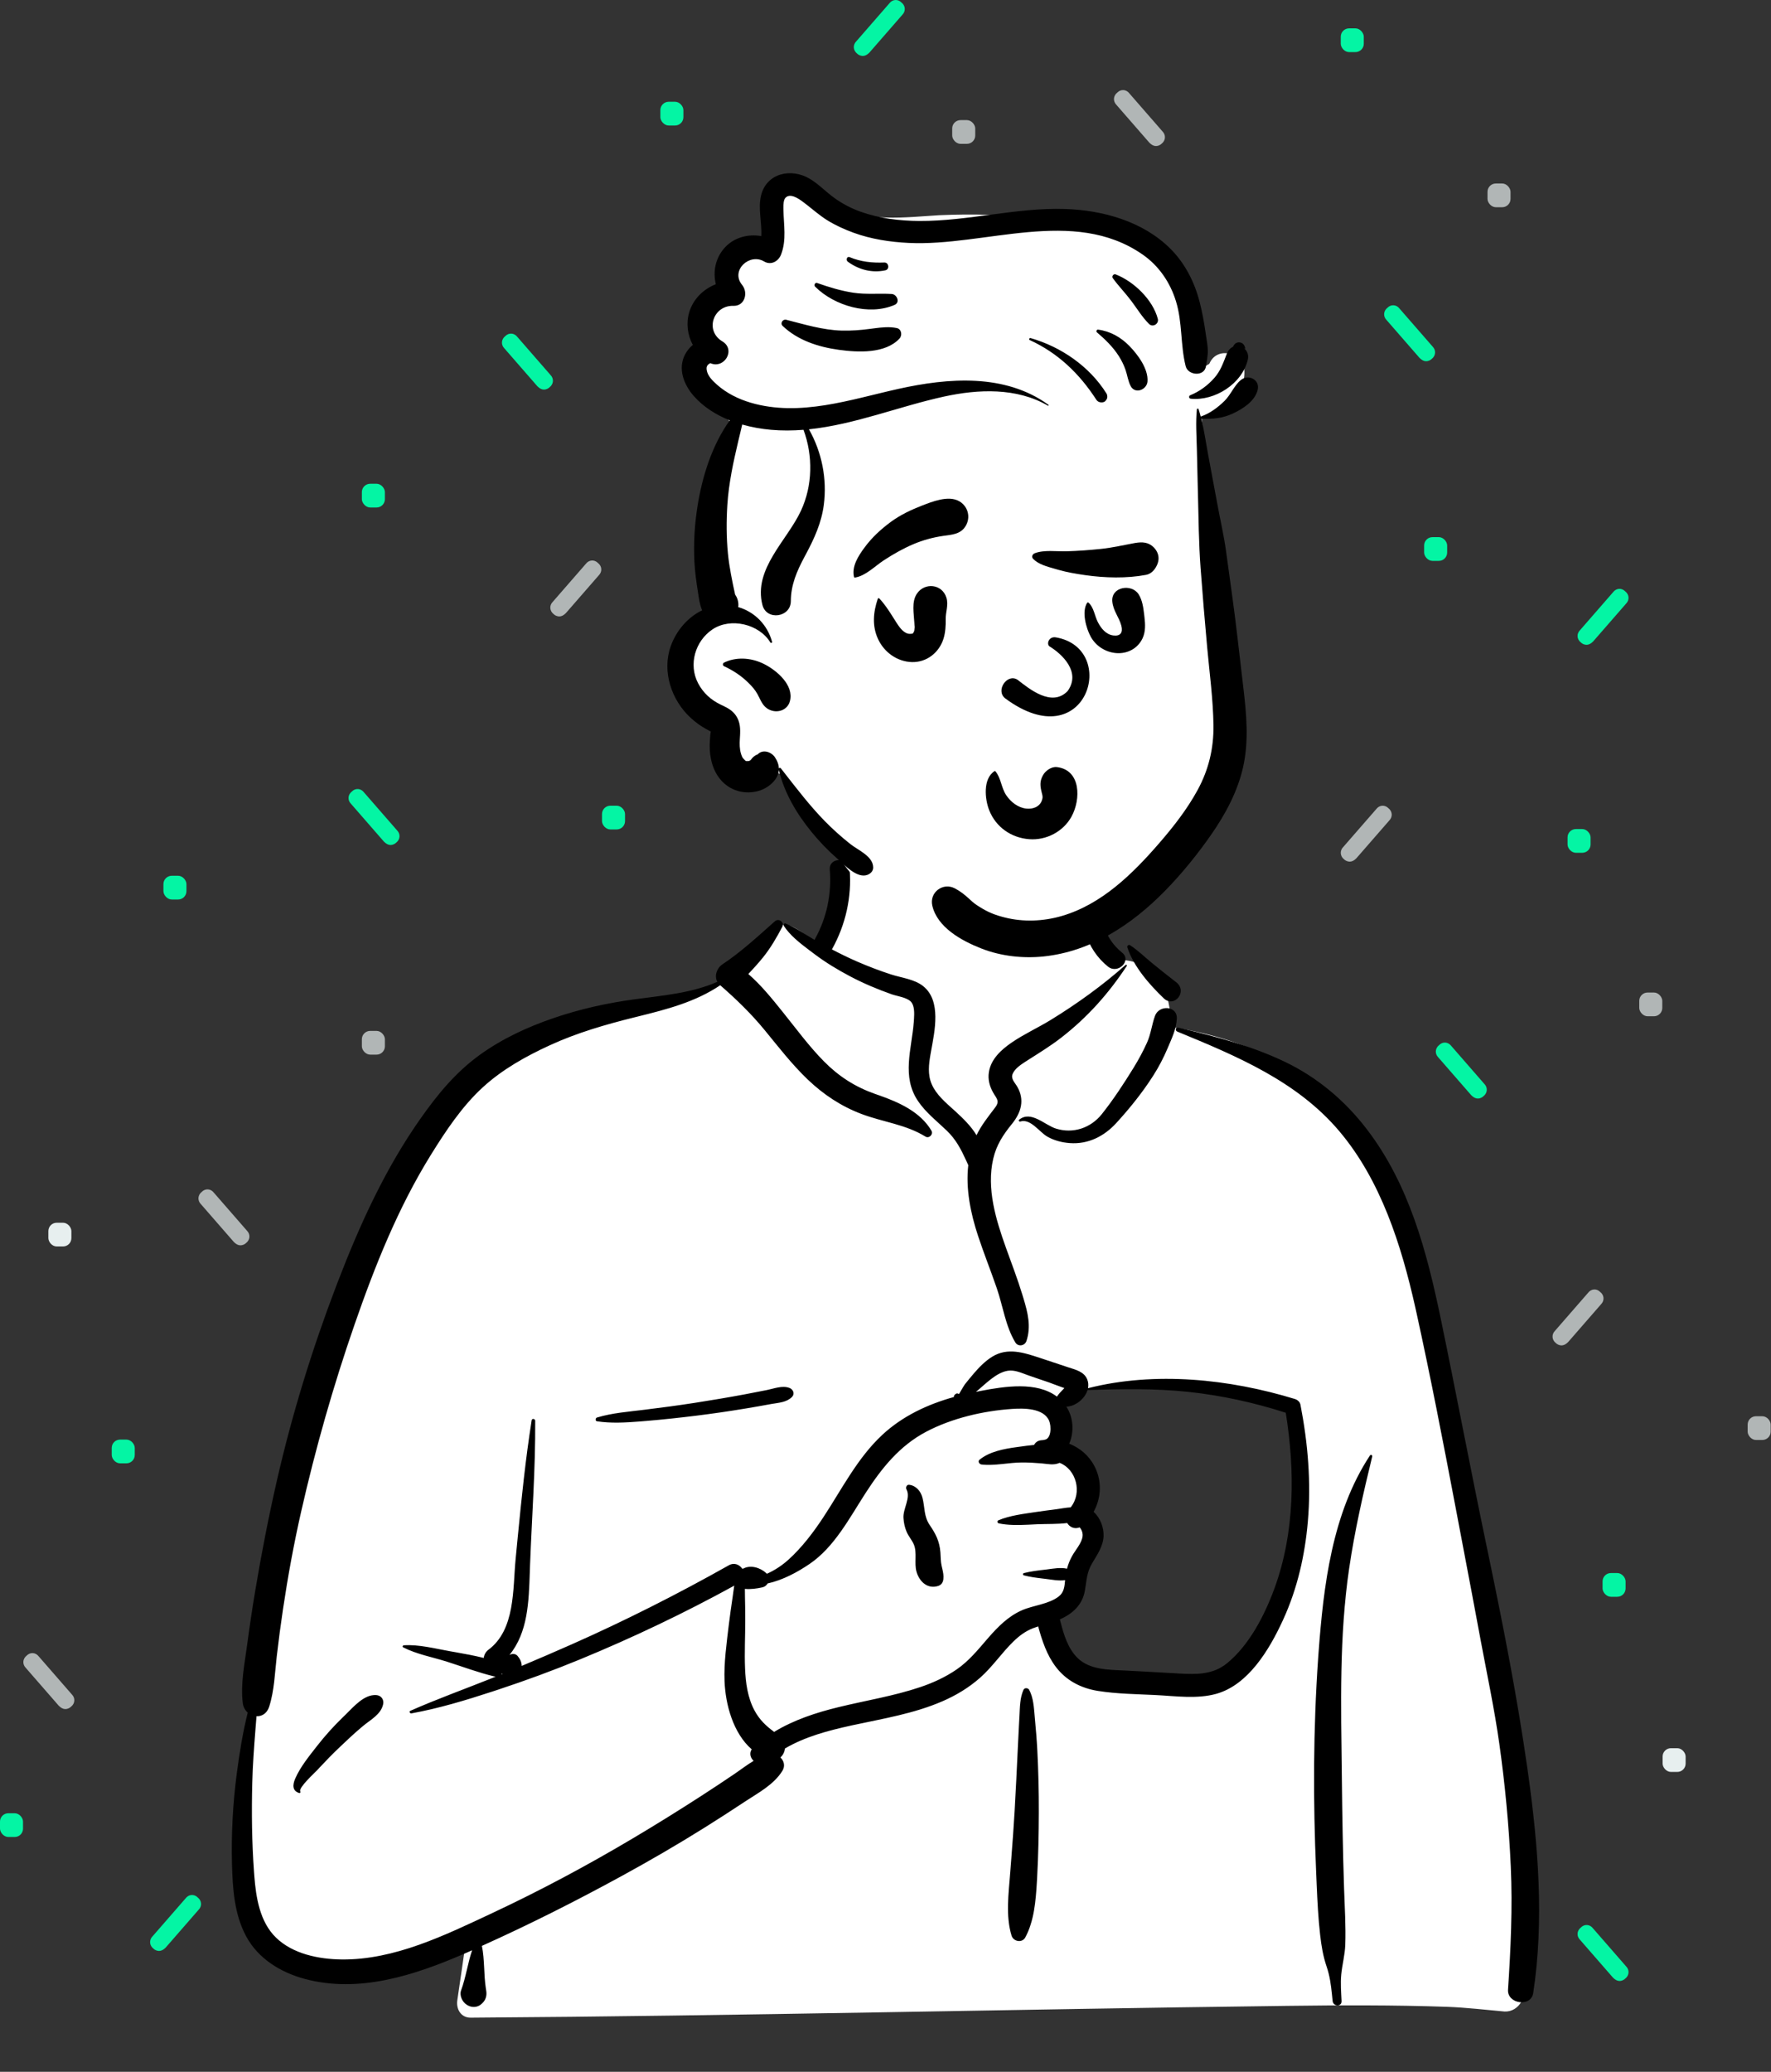 <?xml version="1.0" encoding="utf-8"?>
<svg xmlns="http://www.w3.org/2000/svg" fill="none" height="1242" viewBox="0 0 1062 1242" width="1062">
<rect x="0" y="0" width="1062" height="1242" fill="#333333" stroke="none"/>
<path clip-rule="evenodd" d="M509.268 511.789C533.957 492.992 595.939 484.539 622.289 502.638C648.315 520.814 651.153 550.206 663.28 577.244C674.723 571.849 693.62 579.576 696.937 590.192C701.052 595.199 701.237 609.267 704.074 615.998C827.535 635.647 846.279 731.887 861.139 841.147C880.798 952.018 925.426 1062.65 906.052 1176.74C908.576 1180.39 910.567 1183.94 912.407 1188.15C916.817 1195.66 911.137 1206.28 902.242 1205.86C890.73 1204.85 879.331 1203.47 867.764 1203.04C835.699 1201.93 803.606 1202.06 771.529 1202.47L767.155 1202.53C605.497 1204.54 443.848 1208.5 282.183 1209.55C276.318 1209.56 273.446 1204.3 274.23 1199.12C275.807 1188.67 277.27 1178.22 278.797 1167.77C240.559 1177.87 199.909 1180.41 161.779 1168.83C159.112 1166.12 167.994 1167.59 169.403 1167.18C134.312 1143.2 144.792 1092.69 147.9 1056.31C167.229 931.66 174.043 793.74 248.724 687.371C281.032 643.962 328.398 609.593 382.825 601.86L384.335 601.653C400.25 599.532 417.986 598.848 431.901 590.192C447.551 577.7 454.219 554.619 470.684 554.403C476.12 554.332 483.516 561.209 491.474 565.877C492.068 555.607 497.604 546.939 498.826 538.975L498.925 538.294C500.201 529.01 498.454 520.657 509.268 511.789ZM774.597 844.441C739.901 820.341 650.274 832.45 648.223 833.8C643.705 836.771 641.759 837.033 639.316 840.891C636.904 841.211 634.493 841.543 632.085 841.885C627.253 843.464 630.834 849.406 636.415 847.286C633.058 861.76 642.936 872.054 646.869 886.364C648.146 891.01 646.915 899.366 646.869 904.114C647.251 910.167 653.944 917.317 652.828 923.389C648.862 944.979 627.341 966.039 636.415 986.976C642.426 998.802 660.504 1004.83 672.524 1008.85C697.427 1018.41 740.818 1008.49 755.287 986.976C763.005 975.5 771.946 946.552 776.548 937.573L777.568 923.329C780.083 887.922 782.32 849.805 774.597 844.441Z" fill="white" fill-rule="evenodd"/>
<path clip-rule="evenodd" d="M464.639 552.315C467.034 550.194 470.579 552.859 469.056 555.724C465.636 562.164 462.127 568.265 457.537 573.957C454.753 577.408 451.772 580.672 448.75 583.9C456.504 590.607 463.154 598.934 469.434 606.738C477.465 616.72 485.057 627.124 494.071 636.257C502.961 645.264 512.791 651.561 524.677 655.759L527.078 656.593C539.018 660.784 551.779 666.444 558.509 677.748C559.836 679.977 557.164 682.731 554.918 681.34C543.223 674.1 529.482 672.644 516.752 667.859C504.455 663.238 493.735 656.126 484.264 647.049C474.808 637.987 466.869 627.677 458.588 617.585C450.399 607.605 441.581 599.082 431.895 590.639C416.947 600.694 399.884 605.069 382.535 609.366L380.641 609.834C363.27 614.135 345.992 619.129 329.696 626.617C315.328 633.218 301.195 641.101 289.492 651.843C277.068 663.243 267.398 677.804 258.548 692.043C238.751 723.9 224.833 758.8 212.58 794.125C199.836 830.867 189.176 868.346 180.571 906.27C176.194 925.56 172.64 944.988 169.718 964.551C168.312 973.973 167.063 983.415 165.966 992.878C164.794 1002.98 164.525 1013.38 161.425 1023.1C160.096 1027.26 156.957 1028.99 153.816 1028.84L153.178 1036.82C152.332 1047.46 151.543 1058.1 151.276 1068.8C150.834 1086.6 151.035 1104.35 152.315 1122.11L152.497 1124.53C153.503 1137.49 155.751 1152.06 165.5 1161.55C175.595 1171.38 191.12 1174.47 204.728 1174.65C236.419 1175.06 266.926 1160.09 294.971 1146.95C323.853 1133.43 351.946 1118.41 379.367 1102.13C393.331 1093.83 407.144 1085.26 420.781 1076.44C427.473 1072.12 434.118 1067.71 440.713 1063.24C444.491 1060.68 448.07 1057.87 451.916 1055.6C450.031 1053.84 449.19 1051.08 450.769 1048.68C439.652 1039.03 435.025 1021.81 434.484 1007.88C434.047 996.634 435.702 985.421 437.008 974.282C437.668 968.665 438.482 963.058 439.327 957.466C439.661 955.257 439.916 952.894 440.306 950.562C410.288 967.055 379.43 981.743 347.754 994.792C331.517 1001.48 315.073 1007.5 298.401 1013.01L295.022 1014.12C279.226 1019.29 263.051 1024.17 246.721 1027.13C245.848 1027.29 245.139 1026 246.071 1025.59C261.985 1018.56 278.451 1012.64 294.604 1006.18L297.259 1005.1C296.954 1005.08 296.638 1005.04 296.308 1004.96C286.834 1002.67 277.435 999.149 268.143 996.182C259.52 993.429 249.832 991.7 241.771 987.544C241.151 987.224 241.498 986.362 242.102 986.321C251.162 985.693 260.996 988.333 269.879 989.886L273.215 990.471C278.805 991.456 284.519 992.516 290.082 993.897C290.283 992.034 291.324 990.163 292.805 989.066C309.105 976.997 307.449 952.621 309.193 934.645L310.485 921.3C312.759 897.944 315.165 874.592 318.819 851.411C319.014 850.173 320.93 850.528 320.938 851.697C321.126 880.432 318.957 909.035 317.869 937.725L317.701 942.432C317.1 960.135 316.628 978.517 305.477 992.139C307.036 991.228 309.145 991.228 310.408 992.73C311.96 994.577 312.856 996.651 312.828 998.687C322.905 994.462 332.937 990.128 342.921 985.706C375.019 971.488 406.444 955.577 437.037 938.36C440.33 936.507 443.459 937.963 445.088 940.406L445.323 940.373C445.362 940.367 445.402 940.363 445.443 940.362L445.676 940.352C445.685 940.352 445.694 940.353 445.702 940.353C450.008 937.987 455.875 939.672 459.571 943.124C459.68 943.228 459.773 943.34 459.87 943.45C464.549 941.349 468.917 938.514 472.882 934.921C480.995 927.569 487.867 918.478 493.858 909.362C504.891 892.572 514.262 873.9 529.166 860.079C541.275 848.85 556.287 841.859 572.036 837.47C571.97 837.01 572.146 836.52 572.464 836.194C573.273 835.365 573.851 835.078 574.896 835.581C574.979 835.622 575.029 835.678 575.063 835.738L576.6 833.112C577.439 831.687 578.3 830.252 578.598 829.875C580.387 827.624 582.227 825.39 584.095 823.203C587.263 819.5 590.872 815.846 595.052 813.278C604.203 807.657 613.824 810.838 623.232 813.91C628.917 815.767 634.583 817.684 640.258 819.569L640.843 819.76C645.075 821.12 650.026 822.309 651.919 826.791C652.668 828.565 652.784 830.406 652.435 832.193C692.625 821.973 737.264 826.668 776.483 838.665C777.988 839.125 779.491 840.363 779.808 841.989C784.302 865.03 786.303 888.66 784.27 912.094C782.516 932.322 778.033 952.146 769.586 970.665L769.106 971.711C761.167 988.873 748.584 1010.03 729.369 1015.41C717.766 1018.66 704.933 1016.74 693.099 1016.15C681.598 1015.57 669.842 1015.48 658.451 1013.68C648.305 1012.07 639.416 1007.52 633.146 999.272C627.737 992.155 624.888 983.555 622.555 975C621.487 975.34 620.426 975.701 619.382 976.11C614.974 977.831 611.239 980.609 607.863 983.878C600.733 990.782 595.202 999.168 587.742 1005.76C580.989 1011.72 573.294 1016.36 565.039 1019.92C547.935 1027.31 529.587 1030.27 511.495 1034.18L510.233 1034.46C496.613 1037.45 482.711 1041.11 470.689 1048.2C470.454 1050.29 469.502 1052.26 467.978 1053.54C470.099 1055.53 470.997 1058.69 469.133 1061.64C463.929 1069.9 454.964 1074.6 446.915 1079.88L446.392 1080.23C438.475 1085.48 430.488 1090.62 422.437 1095.66C406.07 1105.91 389.36 1115.59 372.414 1124.84C345.159 1139.73 317.319 1153.77 288.975 1166.51C290.676 1174.88 290.054 1183.51 291.333 1191.93L291.529 1193.14C292.075 1196.26 291.337 1198.88 289.183 1200.92L288.956 1201.13L288.96 1201.1L288.758 1201.29L288.69 1201.34L288.713 1201.33C288.464 1201.55 288.208 1201.77 287.947 1201.95L287.614 1202.16C285.54 1203.42 282.869 1203.41 280.745 1202.29L280.502 1202.16L280.094 1201.93C277.288 1200.31 275.352 1196.31 276.517 1193.14C279.378 1185.33 280.459 1177 283.102 1169.14L281.005 1170.07L278.242 1171.28C248.36 1184.2 215.166 1195.08 182.607 1186.27C168.221 1182.38 154.775 1174.14 147.577 1160.72C140.494 1147.51 139.492 1132.18 139.116 1117.49C138.652 1099.36 139.625 1080.95 142.016 1062.97C143.621 1050.91 145.562 1038.61 148.557 1026.67C147.017 1025.31 145.884 1023.36 145.585 1020.95C144.172 1009.55 146.646 997.689 148.16 986.342C149.639 975.264 151.273 964.208 153.122 953.186C156.853 930.926 161.189 908.714 166.237 886.715C175.22 847.564 187.083 809.108 201.365 771.571L202.616 768.302C215.813 733.992 231.094 700.414 252.372 670.274C262.551 655.853 273.31 642.779 287.692 632.388C301.166 622.652 316.365 615.642 332.049 610.283C347.751 604.921 363.889 601.328 380.313 599.093C396.992 596.823 414.598 595.431 430.157 588.591C428.189 585.063 429.878 580.3 433.191 578.112C444.339 570.748 454.647 561.168 464.639 552.315ZM821.499 872.542C821.966 871.833 823.076 872.281 822.871 873.12C817.449 895.33 812.359 917.584 809.035 940.218C803.036 981.068 804.14 1022.45 804.63 1063.6L804.655 1065.73C804.907 1087.9 805.257 1110.07 805.99 1132.23C806.36 1143.42 807.092 1154.73 806.694 1165.94C806.477 1172.01 804.857 1177.76 804.283 1183.77C803.78 1189.02 804.228 1194.35 804.479 1199.61C804.647 1203.11 799.486 1202.96 799.135 1199.61L798.686 1195.28C798.103 1189.8 797.382 1184.36 795.586 1179.11C793.427 1172.8 792.391 1166.61 791.642 1159.99C790.494 1149.84 789.984 1139.59 789.541 1129.37L789.238 1122.3C787.389 1079.6 787.454 1036.69 790.448 994.034L790.667 990.988C793.631 950.663 798.775 907.093 821.499 872.542ZM705.927 618.391C704.51 617.809 705.007 615.668 706.575 616.041L709.427 616.721C730.325 621.726 750.843 627.149 770.349 636.461C789.867 645.78 806.391 659.691 819.521 676.797C845.045 710.049 855.652 750.46 864.025 790.832C873.331 835.694 881.803 880.72 891.189 925.568L892.932 933.922C901.618 975.692 909.818 1017.49 915.86 1059.75L916.294 1062.82C922.387 1106.28 926.052 1151.25 919.404 1194.82C918.089 1203.44 903.74 1201.3 904.301 1192.78C905.922 1168.16 907.082 1143.66 905.961 1118.98C904.839 1094.3 902.523 1069.72 899.072 1045.26C896.167 1024.67 891.837 1004.33 888.005 983.904L887.405 980.678C884.196 963.304 880.889 945.947 877.588 928.589L872.656 902.601C865.264 863.687 857.727 824.739 849.211 786.07L848.706 783.795C840.371 746.592 828.085 707.622 803.086 678.079C777.717 648.098 741.4 632.998 705.927 618.391ZM613.746 1013C614.356 1011.64 616.49 1011.79 617.146 1013C619.717 1017.74 620.002 1023.79 620.488 1029.15L620.54 1029.7C621.158 1036.23 621.705 1042.79 622.04 1049.34C622.675 1061.78 622.979 1074.2 622.94 1086.66C622.9 1099.42 622.643 1112.17 621.955 1124.92L621.768 1128.33C621.14 1139.41 620.086 1151.76 614.823 1161.44C612.909 1164.96 607.706 1163.93 606.597 1160.37C602.967 1148.71 604.831 1134.89 605.762 1122.95L606.485 1113.64C607.201 1104.32 607.884 1095 608.426 1085.68C609.168 1072.92 609.78 1060.14 610.369 1047.38C610.56 1043.23 610.767 1039.08 610.986 1034.93L611.322 1028.72C611.609 1023.51 611.585 1017.81 613.746 1013ZM205.535 1029.52L207.142 1027.96C212.076 1023.14 218.31 1015.7 225.604 1016.16C228.512 1016.35 230.366 1018.76 229.763 1021.62C228.474 1027.74 222.235 1030.91 217.743 1034.65C212.822 1038.73 208.184 1043.11 203.556 1047.52C199.449 1051.43 195.5 1055.46 191.646 1059.61L190.205 1061.17C188.823 1062.68 178.984 1071.57 180.048 1073.88L180.106 1073.99C180.402 1074.43 179.909 1075.04 179.418 1074.88C175.169 1073.54 175.434 1069.9 177.041 1066.21C180.127 1059.12 185.532 1052.56 190.252 1046.51C194.959 1040.47 200.053 1034.85 205.535 1029.52ZM629.141 851.76C625.856 843.996 613.753 844.159 606.882 844.623C589.579 845.792 570.858 850.169 555.463 858.255C539.502 866.638 528.75 880.07 519.13 894.923L518.68 895.621C509.304 910.194 500.273 927.445 485.591 937.465C478.113 942.57 469.38 947.232 460.307 949.251C459.684 950.346 458.675 951.213 457.352 951.528L456.736 951.668C454.152 952.239 450.138 952.87 446.67 952.493C446.693 954.189 446.675 955.872 446.718 957.479C446.84 962.084 446.892 966.709 446.892 971.317C446.894 980.972 446.375 990.646 446.778 1000.3C447.135 1008.84 448.341 1017.76 452.442 1025.39C455.449 1031 459.419 1034.7 464.211 1038.24C475.998 1031.06 489.328 1026.68 502.856 1023.39C519.216 1019.4 535.968 1016.75 551.956 1011.35C559.651 1008.75 567.05 1005.35 573.753 1000.73C580.867 995.825 586.301 989.189 591.891 982.698L592.765 981.69C598.471 975.147 604.697 968.886 612.761 965.339C619.705 962.283 628.857 961.739 634.929 957.011C638.104 954.537 638.37 950.947 638.704 947.271C634.815 947.827 630.698 946.936 626.823 946.482L624.815 946.246C621.15 945.81 617.57 945.332 613.962 944.399C613.292 944.226 613.292 943.216 613.962 943.043C618.226 941.942 622.451 941.473 626.823 940.961L627.85 940.833C631.805 940.315 635.962 939.532 639.841 940.402C640.537 937.754 641.542 935.226 642.952 932.694C644.932 929.137 648.677 925.104 649.183 920.949C649.334 919.708 649.045 918.245 648.46 917.148L648.259 916.774C648.013 916.332 647.721 915.888 647.295 915.613C647.248 915.668 647.148 915.731 646.931 915.799C643.946 916.739 641.341 915.278 639.959 913.026C634.091 913.754 627.687 913.509 622.184 913.752L616.62 914.021C610.675 914.293 604.46 914.413 598.874 913.212C598.093 913.045 597.857 911.747 598.638 911.413C605.507 908.476 613.838 907.539 621.191 906.411C625.298 905.78 629.434 905.3 633.553 904.745C636.295 904.375 639.206 903.764 642.047 903.617C649.171 894.75 645.333 880.761 635.418 876.943C631.807 878.53 628.559 877.607 624.614 877.268C620.675 876.93 616.726 876.701 612.772 876.718C604.847 876.753 596.45 878.837 588.603 877.94C587.327 877.793 586.141 876.095 587.41 875.059C593.417 870.158 602.025 868.56 609.65 867.516L611.23 867.304C613.787 866.969 616.895 866.48 620.12 866.189C620.849 864.767 622.157 863.692 624.122 863.425C624.707 863.345 625.294 863.298 625.88 863.248L625.871 863.19C630.663 862.96 630.455 854.866 629.141 851.76ZM301.021 1003.19C300.937 1003.32 300.844 1003.44 300.745 1003.56L300.593 1003.74L301.381 1003.42L301.021 1003.19ZM712.776 834.41C692.603 832.243 672.401 832.7 652.168 833.282C650.549 838.575 644.917 843.085 639.459 843.255C643.733 849.76 644.174 858.564 641.177 865.463C647.541 867.996 653.024 872.546 656.352 879.026C660.968 888.009 660.364 898.006 655.802 906.308C659.696 909.832 661.993 915.555 661.763 920.949C661.506 926.964 657.921 932.102 654.941 937.082C651.722 942.468 651.614 947.211 650.624 953.243C649.177 962.071 643.222 967.425 635.56 970.769L635.967 972.371C637.943 980.059 640.401 988.171 646.047 993.793C653.31 1001.03 664.577 1000.96 674.173 1001.42L674.636 1001.44C683.423 1001.88 692.206 1002.39 700.99 1002.89L707.578 1003.26C717.692 1003.82 727.404 1003.88 735.661 997.197C749.14 986.285 758.38 968.226 764.229 952.239C776.505 918.682 776.652 881.856 771.017 846.908C752.119 840.818 732.511 836.53 712.776 834.41ZM545.011 890.083L545.16 890.094C549.313 890.568 552.167 893.931 553.183 897.92C554.659 903.718 553.935 908.96 557.487 914.194C561.14 919.576 563.386 923.885 563.918 930.534C564.136 933.27 564.036 935.999 564.645 938.677L565.086 940.554C565.555 942.554 565.939 944.482 565.706 946.63C565.493 948.589 564.539 950.115 562.573 950.743C556.169 952.791 551.225 948.073 549.57 942.106C548.141 936.951 550.049 930.809 548.033 925.969C546.916 923.286 544.856 921.042 543.691 918.341C542.538 915.664 541.959 912.867 541.774 909.957C541.423 904.453 546.292 897.84 543.575 892.853C542.997 891.789 543.652 890.051 545.011 890.083ZM459.945 833.284C464.282 832.403 469.202 830.384 473.479 832.062C475.677 832.926 476.763 835.606 474.906 837.469C471.681 840.701 466.994 840.881 462.651 841.643L462.269 841.712C457.133 842.662 451.988 843.563 446.836 844.417C437.144 846.022 427.428 847.441 417.679 848.647C407.665 849.886 397.624 850.989 387.568 851.819L383.675 852.139C375.181 852.818 366.343 853.33 358.009 852.029C356.798 851.84 356.993 850.077 358.009 849.768C367.139 847.005 377.155 846.264 386.594 845.095C396.63 843.85 406.648 842.535 416.641 840.975C426.617 839.417 436.581 837.745 446.507 835.897C450.994 835.063 455.474 834.192 459.945 833.284ZM616.424 824.412C612.618 823.065 608.432 821.069 604.308 821.737C597.197 822.889 590.868 829.816 585.239 834.378L588.066 833.829C602.527 831.05 621.678 828.056 633.818 837.249C633.849 837.196 633.873 837.143 633.908 837.09C634.888 835.602 636.023 834.441 637.262 833.168C637.381 833.057 637.495 832.941 637.608 832.824L638.276 832.112L636.747 831.583C633.472 830.425 629.592 828.93 628.979 828.712L628.936 828.697C624.76 827.283 620.58 825.885 616.424 824.412ZM497.604 521.332C497.009 513.679 508.922 513.742 509.512 521.332C510.799 537.903 507.07 554.316 499.042 568.843C498.983 568.949 498.918 569.043 498.856 569.143C503.877 571.755 508.955 574.261 514.146 576.501C520.786 579.368 527.551 581.978 534.437 584.192C540.666 586.196 548.34 586.987 553.577 591.157C564.62 599.949 560.471 618.195 558.347 630.022L558.015 631.89C556.957 637.976 556.192 644.22 558.759 650.061C561.499 656.3 567.041 660.928 571.985 665.392L572.983 666.297C577.363 670.287 582.367 675.134 585.58 680.542C588.512 674.48 592.51 669.526 596.736 663.949C599.752 659.969 597.606 658.657 595.439 654.769C593.354 651.027 592.336 647.038 592.988 642.769C594.191 634.885 600.493 629.189 606.766 624.91C614.174 619.859 622.442 616.117 630.101 611.418C645.837 601.764 661.162 590.726 674.97 578.467C675.351 578.128 676.011 578.572 675.706 579.035C664.799 595.622 652.01 609.955 636.293 622.121C629.919 627.055 623.224 631.147 616.485 635.448L614.547 636.691C611.841 638.444 608.466 640.787 607.242 643.771C606.011 646.772 608.636 649.038 610.05 651.524C614.537 659.419 612.372 666.785 607.052 673.48L606.804 673.788C601.517 680.302 597.511 686.361 595.594 694.683C591.477 712.56 597.212 731.181 603.215 747.964L603.452 748.626C606.7 757.672 610.152 766.652 612.973 775.843L613.749 778.384C616.306 786.841 618.399 795.182 615.531 803.876C614.556 806.833 610.523 807.532 608.847 804.749C602.937 794.934 601.464 783.124 597.76 772.334C594.149 761.818 590.003 751.492 586.516 740.932C582.025 727.337 579.02 712.703 580.651 698.443C580.603 698.36 580.55 698.282 580.51 698.194L579.367 695.694C576.25 688.924 573.239 683.011 567.57 677.615C561.657 671.986 555.239 667.003 550.586 660.189C540.48 645.388 546.73 628.922 547.951 612.738L548.091 610.754C548.312 607.393 548.434 602.827 546.239 600.501C543.769 597.883 537.978 597.215 534.702 596.056C526.235 593.06 517.89 589.569 509.943 585.377C502.378 581.387 495.05 576.978 488.227 571.814L484.768 569.213C479.312 565.097 473.654 560.601 469.997 554.998C469.575 554.353 470.292 553.312 471.056 553.621C477.161 556.098 482.739 560.038 488.451 563.466C488.54 563.257 488.643 563.046 488.76 562.834C495.827 550.046 498.733 535.878 497.604 521.332ZM692.618 608.949C695.05 602.28 706.136 602.795 705.694 610.719C705.355 616.807 702.77 622.302 700.406 627.829L700.154 628.422C697.713 634.181 694.895 639.588 691.522 644.866C685.078 654.956 677.53 664.32 669.468 673.157C662.159 681.17 652.565 686.069 641.511 685.255C636.853 684.912 632.151 683.727 628.07 681.401C623.222 678.637 617.957 670.337 611.772 672.347C611.174 672.541 610.616 671.665 611.133 671.25C618.273 665.501 626.377 674.415 633.213 676.563C643.514 679.799 654.085 676.221 660.715 667.895C667.637 659.202 674.008 649.469 679.826 640.004C682.78 635.198 685.476 630.21 687.804 625.069C690.153 619.879 690.687 614.24 692.618 608.949ZM676.014 567.906C675.714 566.985 676.858 566.109 677.667 566.635C682.359 569.689 686.424 573.724 690.752 577.261C695.554 581.185 700.391 585.029 705.302 588.814C712.462 594.334 704.158 604.494 697.855 598.465C689.23 590.217 679.783 579.433 676.014 567.906ZM650.255 535.626C652.161 528.277 663.434 531.308 661.791 538.571L661.737 538.792C658.626 550.789 663.057 563.003 672.518 570.78L672.866 571.063C678.851 575.852 670.372 584.224 664.446 579.481C651.509 569.129 646.127 551.543 650.255 535.626Z" fill="black" fill-rule="evenodd"/>
<path clip-rule="evenodd" d="M746.221 222.641C745.911 211.615 729.879 207.036 725.247 217.957C724.959 218.249 724.647 218.531 724.354 218.782C725.804 217.538 722.772 219.597 722.279 219.851C721.857 220.069 721.426 220.265 720.995 220.468C718.016 192.534 707.903 162.419 681.769 148.398C645.32 130.715 603.202 127.264 563.214 129.02C542.957 130.223 519.565 133.463 501.567 123.211C495.96 120.017 491.464 114.989 485.127 113.014C465.123 107.601 456.049 128.151 458.774 145.05C450.241 145.118 441.776 149.844 438.094 157.624C435.932 162.229 435.969 167.199 434.105 171.82C428.383 183.54 420.197 191.965 424.826 206.174C416.686 215.441 421.327 229.469 427.895 238.34C431.139 242.955 435.002 247.384 437.378 252.549C439.684 257.494 436.203 263.359 434.265 268.047C419.941 302.026 420.76 339.446 428.467 374.888C413 381.602 408.359 402.589 418.444 415.804C421.915 420.476 426.148 422.209 430.95 425.083C437.026 428.429 432.063 441.829 434.009 448.3C436.652 464.099 451.032 473.828 465.25 463.569C474.272 462.203 481.549 488.464 488.101 495.055C492.137 500.366 496.619 505.135 501.491 509.537C516.009 546.905 590.399 565.855 627.179 563.691C665.694 559.657 691.677 526.935 713.312 497.894C724.422 482.42 731.648 465.101 734.276 446.212C736.915 427.227 735.761 408.209 733.976 389.201C730.227 348.817 724.313 290.635 720.495 249.814C734.295 248.677 746.639 236.923 746.221 222.641V222.641Z" fill="white" fill-rule="evenodd"/>
<path clip-rule="evenodd" d="M445.373 198.361C445.36 198.418 445.38 198.461 445.392 198.522C445.395 198.505 445.398 198.495 445.403 198.474C445.391 198.428 445.383 198.398 445.373 198.361" fill="#4F66AF" fill-rule="evenodd"/>
<path clip-rule="evenodd" d="M445.37 198.948C445.319 198.894 445.247 198.855 445.175 198.801C445.173 198.803 445.172 198.805 445.171 198.807C445.239 198.851 445.303 198.902 445.37 198.948" fill="#4F66AF" fill-rule="evenodd"/>
<path clip-rule="evenodd" d="M744.025 227.859C748.558 224.091 755.699 227.56 754.163 233.764C752.492 240.519 745.255 245.135 739.28 247.911C733.13 250.766 727.14 251.317 720.43 251.005L720.347 250.987V250.987C722.21 258.459 723.266 266.225 724.691 273.743C726.5 283.279 728.279 292.82 730.031 302.366C731.726 311.592 733.869 320.831 735.172 330.104C736.485 339.464 737.746 348.831 739.037 358.194C741.19 373.832 742.929 389.542 744.761 405.225L745.635 412.648C747.471 428.361 748.948 444.093 745.47 459.729C742.209 474.383 734.865 488.052 726.346 500.285C718.003 512.263 708.683 523.78 698.453 534.199C678.719 554.293 654.385 570.386 625.852 573.371C613.566 574.657 600.444 573.226 588.893 568.759L588.126 568.459C576.434 563.841 562.116 555.934 559.073 542.958C557.204 534.999 565.403 528.784 572.592 532.561C575.923 534.312 578.427 536.312 581.161 538.819L581.646 539.267C583.881 541.343 584.741 541.981 587.319 543.605C592.607 546.933 596.57 548.507 602.576 550.02C613.65 552.806 625.602 552.366 636.843 549.07C660.711 542.073 679.227 523.815 695.09 505.509C703.702 495.567 711.877 485.139 718.182 473.553C724.797 461.397 727.851 448.634 727.668 434.802C727.46 419.195 725.304 403.528 723.89 387.995C722.448 372.159 721.115 356.33 719.941 340.472C718.841 325.601 718.734 310.663 718.35 295.746L718.274 292.949C718.048 285.03 717.892 277.108 717.712 269.187C717.534 261.289 716.909 253.291 717.722 245.426C717.78 244.854 718.552 244.709 718.74 245.288C719.219 246.762 719.638 248.258 720.035 249.763C720.096 249.717 720.164 249.675 720.247 249.647C725.504 247.84 730.346 244.231 734.291 240.34C738.056 236.627 740.022 231.187 744.025 227.859ZM456.369 117.208C459.672 103.639 474.534 100.608 485.524 107.143C490.81 110.285 495.043 114.817 499.981 118.419C504.89 122 510.315 124.877 516.04 126.908C527.414 130.943 539.411 132.41 551.432 132.463C580.688 132.591 609.346 124.366 638.646 125.283C661.317 125.993 685.38 132.696 701.825 149.091C710.684 157.923 716.392 169.278 719.454 181.333C720.885 186.967 721.952 192.737 722.794 198.495L722.999 199.934C723.47 203.298 724.226 206.86 724.296 210.261C724.36 213.315 723.587 216.511 723.169 219.534C722.287 225.906 712.421 225.18 711.004 219.534C707.776 206.679 709.127 193.411 705.182 180.601C701.684 169.24 694.905 159.307 685.081 152.514C643.641 123.855 590.497 147.855 544.838 145.625C533.678 145.08 522.354 143.355 511.828 139.51C506.4 137.528 501.055 135.11 496.134 132.069C491.625 129.285 487.719 125.786 483.545 122.567L481.703 121.167C478.842 119.013 473.971 115.646 471.084 118.495C469.828 119.735 469.752 122.539 469.775 124.68L469.789 125.647C469.92 134.738 471.772 143.811 468.371 152.593C466.82 156.599 462.509 159.125 458.409 156.856L458.197 156.735C449.524 151.573 438.13 161.945 444.792 170.528L444.999 170.787C448.748 175.345 446.749 183.37 440.04 183.35L439.799 183.346C427.846 182.972 422.542 197.917 432.845 204.447L433.162 204.642C441.527 209.65 434.19 221.69 425.617 217.556C426.343 217.906 425.08 217.902 424.358 218.872C423.664 219.803 423.612 220.609 423.777 221.786C424.278 225.351 427.412 228.355 429.95 230.61C435.716 235.734 442.865 239.273 450.23 241.427C479.735 250.056 510.006 239.5 538.753 233.126C568.724 226.48 602.574 223.803 628.711 242.661C629.022 242.885 628.75 243.383 628.406 243.184C609.648 232.287 586.675 233.254 566.17 237.722C539.283 243.581 512.631 254.487 485.094 257.36C492.824 271.013 496.06 287.137 493.995 302.753C492.573 313.503 488.297 322.827 483.246 332.277L482.282 334.077C477.778 342.559 474.29 350.572 474.234 360.397C474.18 370.16 459.673 372.218 457.213 362.703C451.63 341.093 471.97 324.072 480.268 306.252C487.361 291.019 487.58 273.258 481.84 257.66C475.364 258.181 468.837 258.236 462.244 257.647C456.582 257.141 450.757 256.12 445.079 254.505L442.807 264.058C439.798 276.782 437.009 289.498 436.164 302.715C435.542 312.426 435.575 322.186 436.522 331.874C437.341 340.241 439.068 348.31 440.826 356.479C442.334 358.469 443.104 361.515 442.68 363.941C452.469 366.761 460.169 374.488 462.982 384.723C463.153 385.346 462.281 385.696 461.955 385.156C455.281 374.078 438.094 370.001 427.222 377.32C416.839 384.308 412.744 398.416 418.621 409.585C421.712 415.457 426.295 419.584 432.205 422.425L433.394 422.984C436.491 424.45 439.334 426.048 441.325 428.992C443.909 432.812 443.996 436.849 443.752 441.213L443.646 442.982C443.483 445.908 443.446 448.919 444.317 451.733L444.515 452.359C444.745 453.061 444.986 453.68 445.406 454.35C445.531 454.549 446.707 455.704 447.091 456.122L447.574 456.267V456.267L448.114 456.289V456.289C448.713 456.299 449.501 456.039 449.242 456.219L449.313 456.179C449.54 456.037 449.749 455.887 449.925 455.754L450.26 455.493C451.042 454.361 452.023 453.426 453.226 452.713L454.375 452.202V452.202C457.361 449.048 462.477 450.705 464.617 453.847C466.157 456.106 466.986 458.403 467.054 460.668C467.295 460.282 467.829 460.071 468.169 460.503L470.199 463.09C477.963 473.015 485.593 483.001 494.416 492.048C499.276 497.033 504.505 501.717 509.97 506.032C514.636 509.716 523.486 513.26 523.622 519.97C523.664 522.148 522.118 523.691 520.227 524.431C514.071 526.836 506.464 518.653 502.018 514.672L501.655 514.35C496.213 509.582 491.246 504.348 486.663 498.751C477.762 487.878 470.319 475.364 467.038 461.598C466.884 464 465.854 466.354 463.848 468.576C461.178 471.532 457.523 473.605 453.62 474.459C444.775 476.392 436.14 473.208 430.878 465.836C426.43 459.603 425.121 451.373 425.695 443.844L425.765 442.94C425.846 441.733 425.949 439.517 426.261 438.574L423.477 437.044V437.044C420.062 435.227 416.898 432.844 414.058 430.225C402.644 419.698 396.917 402.59 402.135 387.62C405.399 378.255 412.258 370.106 421.04 365.871C419.572 362.477 419.082 358.447 418.528 354.881L418.435 354.291C417.495 348.441 416.709 342.518 416.41 336.598C415.849 325.542 416.53 314.382 418.267 303.454C421.087 285.705 426.927 266.881 437.63 251.99C429.464 248.746 421.948 244.05 416.147 237.529C410.084 230.715 406.22 220.959 410.908 212.305C412.102 210.099 413.659 208.245 415.448 206.772C412.346 200.911 411.342 193.984 413.256 187.363C415.544 179.448 421.756 173.274 429.26 170.392C427.437 162.892 428.927 154.826 434.495 148.576C440.018 142.375 448.595 140.117 456.533 141.534C456.964 133.558 454.454 125.075 456.369 117.208ZM434.104 397.253C441.382 393.69 450.008 394.256 457.278 397.633L457.771 397.867C465.708 401.717 476.22 410.713 473.697 420.281C472.22 425.876 466.006 427.787 461.187 425.372C457.162 423.353 456.244 419.745 454.224 416.12C452.796 413.557 451.031 411.553 448.958 409.492C444.588 405.15 439.68 401.924 434.104 399.343C433.301 398.971 433.328 397.634 434.104 397.253ZM617.49 203.859C616.808 203.548 617.303 202.479 617.99 202.675C636.278 207.899 653.329 219.627 663.518 235.905C664.14 236.898 664.235 238.533 663.518 239.516L663.189 239.962C662.721 240.572 662.26 241.022 661.382 241.159C659.73 241.415 658.295 240.985 657.344 239.516C647.306 224 634.446 211.618 617.49 203.859ZM739.922 206.932C741.471 204.307 745.579 204.835 746.397 207.778L746.515 208.034C746.957 209.038 746.756 209.243 745.932 208.675C747.971 210.356 748.894 212.858 748.271 215.549C744.905 230.081 728.45 240.459 714.106 239.03C712.854 238.906 712.684 237.367 713.819 236.908C719.337 234.673 724.235 231.042 728.174 226.587C732.002 222.257 733.612 217.303 735.671 212.073C736.444 210.11 737.646 208.697 739.339 207.925C739.563 207.615 739.758 207.285 739.922 206.932ZM658.35 197.593L658.449 197.599C665.819 198.551 672.195 202.19 677.37 207.522C682.355 212.656 688.646 221.128 688.107 228.663C687.75 233.658 680.651 236.514 678.002 231.402C676.421 228.351 676.062 225.008 674.955 221.782C673.94 218.826 672.537 216.019 670.857 213.386C667.4 207.963 662.645 203.368 657.777 199.222C657.207 198.737 657.604 197.595 658.35 197.593V197.593ZM469.313 195.379C467.679 193.823 469.378 191.169 471.457 191.694C482.419 194.471 493.276 197.848 504.673 198.183C510.366 198.35 516.026 197.901 521.665 197.164L524.521 196.785C528.918 196.211 533.391 195.76 537.738 196.664C540.636 197.266 541.202 201 539.396 202.949C530.869 212.15 514.421 211.271 503.112 209.72C490.832 208.034 478.441 204.078 469.313 195.379ZM667.272 166.698C666.522 165.657 667.785 164.013 668.979 164.475C679.873 168.687 691.291 179.654 694.292 191.128C695.085 194.159 691.264 196.448 689.021 194.198C684.84 190.005 681.888 185.052 678.354 180.339C674.832 175.641 670.711 171.469 667.272 166.698ZM488.773 171.822C487.899 170.949 488.779 169.209 490.034 169.654C497.127 172.167 504.273 174.341 511.725 175.482C519.357 176.649 527.061 175.762 534.732 176.235C537.836 176.426 539.949 181.256 536.499 182.759C521.169 189.436 500.347 183.381 488.773 171.822ZM508.357 156.845C507.139 155.943 507.832 153.468 509.49 154.159C516.245 156.972 523.076 157.664 530.324 157.374C533.002 157.267 533.565 161.476 530.956 162.044C522.943 163.788 514.905 161.688 508.357 156.845Z" fill="black" fill-rule="evenodd"/>
<path clip-rule="evenodd" d="M625.49 464.625C627.02 461.953 630.544 459.478 633.769 459.858C648.215 461.559 648.19 479.146 642.611 489.413C637.666 498.517 627.43 503.861 617.185 503.081C606.423 502.26 597.253 495.906 593.217 485.796C590.548 479.109 589.315 466.763 596.415 462.269C596.547 462.185 596.764 462.206 596.869 462.327C600.273 466.304 600.407 472.274 603.387 476.701C606.159 480.819 610.465 484.219 615.509 484.744C619.277 485.137 623.088 483.773 624.562 480.376C625.359 478.539 625.268 477.542 624.968 476.277L624.696 475.178C623.752 471.33 623.329 468.399 625.49 464.625ZM629.351 387.495C636.885 392.094 648.365 402.817 640.26 414.218C630.72 424.271 616.984 412.745 610.215 407.532C603.938 403.492 596.886 413.882 602.71 418.6C651.622 454.963 671.471 388.698 633.162 382.088C628.944 381.36 627.377 386.073 629.351 387.495ZM549.79 355.961C554.414 348.994 564.97 350.02 567.518 358.288C568.897 362.766 566.992 366.792 567.091 371.264C567.173 375.042 566.927 379.252 565.774 382.911C563.144 391.255 555.671 397.148 546.83 396.904C538.018 396.66 530.257 391.06 526.566 383.172C522.862 375.254 523.647 367.059 526.351 359.008C526.48 358.621 526.985 358.434 527.289 358.76C530.485 362.17 532.825 365.771 535.246 369.59L537.727 373.505C539.623 376.452 542.379 380.218 545.919 379.981L546.45 379.929C547.434 379.844 547.283 380.04 548.042 378.693C548.393 378.07 548.329 376.912 548.499 376.177L548.558 375.928V375.928L548.526 375.794C548.451 375.438 548.377 374.767 548.316 373.602L548.303 373.345C548.047 367.898 546.514 360.898 549.79 355.961ZM667.014 360.6C666.185 351.689 678.661 349.71 682.808 356.304C684.971 359.742 685.601 364.061 686.079 368.153L686.303 370.096C686.794 374.298 686.989 378.671 685.172 382.591C682.31 388.766 676.087 392.03 669.375 391.513C662.964 391.018 657.116 387.286 654.033 381.62C651.284 376.565 648.551 366.694 651.89 361.421C652.091 361.102 652.494 361.061 652.771 361.307C655.925 364.119 656.439 369.249 658.315 372.913C660.25 376.692 663.184 380.375 667.631 380.949C671.885 381.498 673.51 379.165 672.425 375.092C671.025 369.834 667.541 366.257 667.014 360.6ZM553.16 302.985L555.2 302.2C562.19 299.549 571.787 296.484 577.47 302.192C580.976 305.711 581.644 310.896 579.141 315.191C576.109 320.394 570.671 320.522 565.419 321.288C559.445 322.16 553.37 323.817 547.809 326.18C541.544 328.842 535.73 332.16 530.034 335.866C524.621 339.388 519.226 345.143 512.746 346.228C512.482 346.273 512.181 346.158 512.112 345.867C510.641 339.505 514.73 333.244 518.38 328.281C522.796 322.271 528.147 317.339 534.127 312.917C539.899 308.648 546.494 305.563 553.16 302.985ZM680.137 325.604L680.76 325.495C684.999 324.786 688.84 324.949 692.035 328.32C694.473 330.892 695.413 334.225 694.251 337.626C693.178 340.763 690.78 343.95 687.299 344.607C675.547 346.827 662.529 346.461 650.718 344.779C645.315 344.01 639.862 343.068 634.599 341.583L632.177 340.878C627.783 339.618 622.752 338.301 619.56 335.056C618.413 333.89 619.075 332.221 620.447 331.681C626.017 329.491 633.65 330.656 639.589 330.484C646.497 330.286 653.416 329.766 660.291 329.05C667.01 328.348 673.511 326.825 680.137 325.604Z" fill="black" fill-rule="evenodd"/>
<rect fill="#E7EFEF" height="14.233" rx="5" width="13.806" x="997" y="1048"/>
<rect fill="#E7EFEF" height="14.233" rx="5" width="13.806" x="29" y="733"/>
<path d="M234.193 506.55C232.872 506.55 231.551 505.881 230.23 504.542L210.413 481.792C208.431 479.784 208.431 476.438 211.073 474.431C213.055 472.423 216.358 472.424 218.339 475.1L238.157 497.851C240.139 499.858 240.139 503.204 237.496 505.212C236.836 505.881 235.515 506.55 234.193 506.55Z" fill="#04F5A4"/>
<path d="M95.376 1169.55C96.697 1169.55 98.018 1168.88 99.339 1167.54L119.157 1144.79C121.138 1142.78 121.139 1139.44 118.496 1137.43C116.514 1135.42 113.212 1135.42 111.23 1138.1L91.413 1160.85C89.431 1162.86 89.431 1166.2 92.073 1168.21C92.734 1168.88 94.055 1169.55 95.376 1169.55Z" fill="#04F5A4"/>
<path d="M517.376 33.55C518.697 33.55 520.018 32.88 521.339 31.542L541.157 8.792C543.138 6.784 543.139 3.438 540.496 1.431C538.514 -0.577 535.212 -0.576 533.23 2.1L513.413 24.851C511.431 26.858 511.431 30.204 514.073 32.212C514.734 32.881 516.055 33.55 517.376 33.55Z" fill="#04F5A4"/>
<path d="M144.193 746.55C142.872 746.55 141.551 745.881 140.23 744.542L120.413 721.792C118.431 719.784 118.431 716.438 121.073 714.431C123.055 712.423 126.358 712.424 128.339 715.1L148.157 737.851C150.139 739.858 150.139 743.204 147.496 745.212C146.836 745.881 145.515 746.55 144.193 746.55Z" fill="#E7EFEF" opacity="0.7"/>
<path d="M39.193 1024.55C37.872 1024.55 36.551 1023.88 35.23 1022.54L15.413 999.792C13.431 997.784 13.431 994.438 16.073 992.431C18.055 990.423 21.358 990.424 23.339 993.1L43.157 1015.85C45.139 1017.86 45.139 1021.2 42.496 1023.21C41.836 1023.88 40.515 1024.55 39.193 1024.55Z" fill="#E7EFEF" opacity="0.7"/>
<path d="M693.193 87.55C691.872 87.55 690.551 86.88 689.23 85.542L669.413 62.792C667.431 60.784 667.431 57.438 670.073 55.431C672.055 53.423 675.358 53.424 677.339 56.1L697.157 78.851C699.139 80.858 699.139 84.204 696.496 86.212C695.836 86.881 694.515 87.55 693.193 87.55Z" fill="#E7EFEF" opacity="0.7"/>
<path d="M335.376 369.55C336.697 369.55 338.018 368.881 339.339 367.542L359.157 344.792C361.138 342.784 361.139 339.438 358.496 337.431C356.514 335.423 353.212 335.424 351.23 338.1L331.413 360.851C329.431 362.858 329.431 366.204 332.073 368.212C332.734 368.881 334.055 369.55 335.376 369.55Z" fill="#E7EFEF" opacity="0.7"/>
<path d="M936.376 806.55C937.697 806.55 939.018 805.881 940.339 804.542L960.157 781.792C962.138 779.784 962.139 776.438 959.496 774.431C957.514 772.423 954.212 772.424 952.23 775.1L932.413 797.851C930.431 799.858 930.431 803.204 933.073 805.212C933.734 805.881 935.055 806.55 936.376 806.55Z" fill="#E7EFEF" opacity="0.7"/>
<path d="M886.193 658.55C884.872 658.55 883.551 657.881 882.23 656.542L862.413 633.792C860.431 631.784 860.431 628.438 863.073 626.431C865.055 624.423 868.358 624.424 870.339 627.1L890.157 649.851C892.139 651.858 892.139 655.204 889.496 657.212C888.836 657.881 887.515 658.55 886.193 658.55Z" fill="#04F5A4"/>
<path d="M855.193 216.55C853.872 216.55 852.551 215.881 851.23 214.542L831.413 191.792C829.431 189.784 829.431 186.438 832.073 184.431C834.055 182.423 837.358 182.424 839.339 185.1L859.157 207.851C861.139 209.858 861.139 213.204 858.496 215.212C857.836 215.881 856.515 216.55 855.193 216.55Z" fill="#04F5A4"/>
<path d="M971.193 1187.55C969.872 1187.55 968.551 1186.88 967.23 1185.54L947.413 1162.79C945.431 1160.78 945.431 1157.44 948.073 1155.43C950.055 1153.42 953.358 1153.42 955.339 1156.1L975.157 1178.85C977.139 1180.86 977.139 1184.2 974.496 1186.21C973.836 1186.88 972.515 1187.55 971.193 1187.55Z" fill="#04F5A4"/>
<path d="M326.193 233.55C324.872 233.55 323.551 232.881 322.23 231.542L302.413 208.792C300.431 206.784 300.431 203.438 303.073 201.431C305.055 199.423 308.358 199.424 310.339 202.1L330.157 224.851C332.139 226.858 332.139 230.204 329.496 232.212C328.836 232.881 327.515 233.55 326.193 233.55Z" fill="#04F5A4"/>
<path d="M951.376 386.55C952.697 386.55 954.018 385.881 955.339 384.542L975.157 361.792C977.138 359.784 977.139 356.438 974.496 354.431C972.514 352.423 969.212 352.424 967.23 355.1L947.413 377.851C945.431 379.858 945.431 383.204 948.073 385.212C948.734 385.881 950.055 386.55 951.376 386.55Z" fill="#04F5A4"/>
<rect fill="#E7EFEF" height="14.233" opacity="0.7" rx="5" width="13.806" x="571" y="72"/>
<rect fill="#E7EFEF" height="14.233" opacity="0.7" rx="5" width="13.806" x="217" y="618"/>
<rect fill="#E7EFEF" height="14.233" opacity="0.7" rx="5" width="13.806" x="892" y="110"/>
<rect fill="#E7EFEF" height="14.233" opacity="0.7" rx="5" width="13.806" x="1048" y="849"/>
<rect fill="#E7EFEF" height="14.233" opacity="0.7" rx="5" width="13.806" x="983" y="595"/>
<rect fill="#04F5A4" height="14.233" rx="5" width="13.806" x="854" y="322"/>
<rect fill="#04F5A4" height="14.233" rx="5" width="13.806" x="940" y="497"/>
<rect fill="#04F5A4" height="14.233" rx="5" width="13.806" x="396" y="61"/>
<rect fill="#04F5A4" height="14.233" rx="5" width="13.806" x="98" y="525"/>
<rect fill="#04F5A4" height="14.233" rx="5" width="13.806" x="804" y="17"/>
<rect fill="#04F5A4" height="14.233" rx="5" width="13.806" x="67" y="863"/>
<rect fill="#04F5A4" height="14.233" rx="5" width="13.806" y="1087"/>
<rect fill="#04F5A4" height="14.233" rx="5" width="13.806" x="217" y="290"/>
<rect fill="#04F5A4" height="14.233" rx="5" width="13.806" x="961" y="943"/>
<rect fill="#04F5A4" height="14.233" rx="5" width="13.806" x="361" y="483"/>
<path d="M809.376 516.55C810.697 516.55 812.018 515.881 813.339 514.542L833.157 491.792C835.138 489.784 835.139 486.438 832.496 484.431C830.514 482.423 827.212 482.424 825.23 485.1L805.413 507.851C803.431 509.858 803.431 513.204 806.073 515.212C806.734 515.881 808.055 516.55 809.376 516.55Z" fill="#E7EFEF" opacity="0.7"/>
</svg>